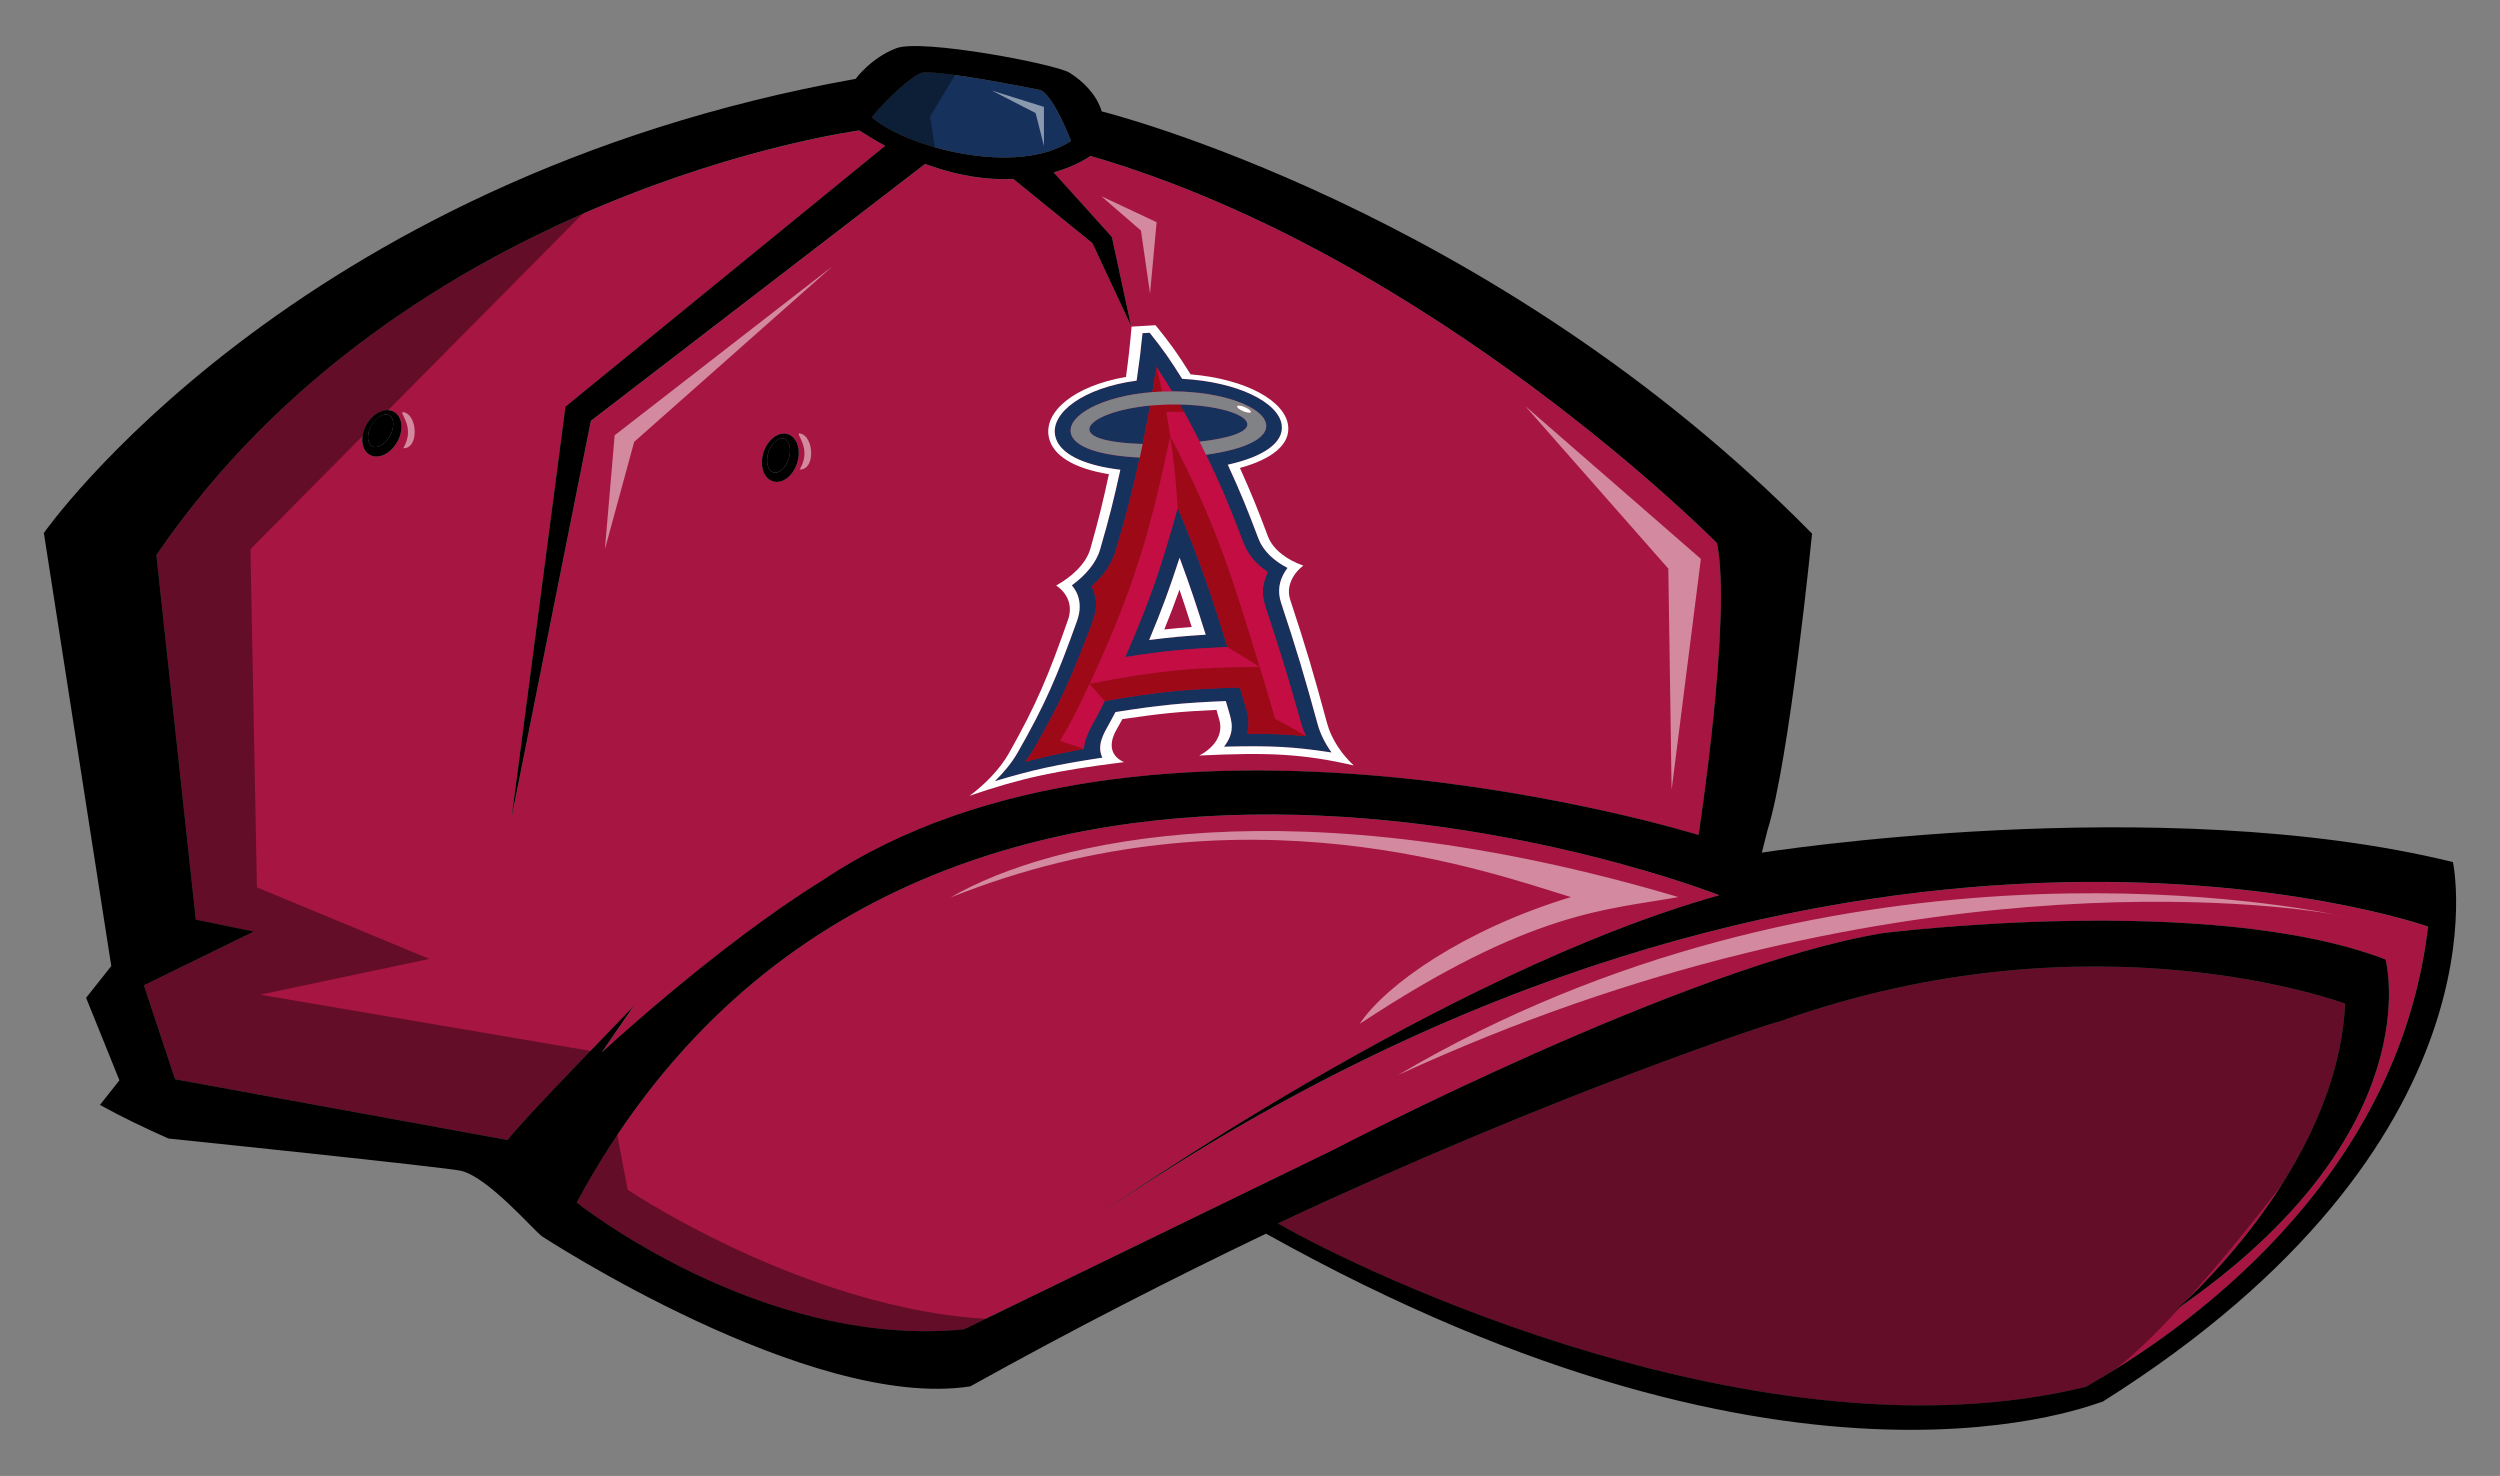 <?xml version="1.0" encoding="utf-8"?>
<!-- Generator: Adobe Illustrator 17.0.0, SVG Export Plug-In . SVG Version: 6.00 Build 0)  -->
<!DOCTYPE svg PUBLIC "-//W3C//DTD SVG 1.1//EN" "http://www.w3.org/Graphics/SVG/1.1/DTD/svg11.dtd">
<svg version="1.1" id="Layer_1" xmlns="http://www.w3.org/2000/svg" xmlns:xlink="http://www.w3.org/1999/xlink" x="0px" y="0px"
	 width="57px" height="33.651px" viewBox="0 0 57 33.651" style="enable-background:new 0 0 57 33.651;" xml:space="preserve">
<rect x="0" y="0" width="57" height="33.651" fill="#808080" stroke="none"/>
<path id="color4" style="fill:#A71543;" d="M13.716,24.004c0,0,2.631-2.44,5.024-3.92c7.383-4.967,19.988-1.043,19.988-1.043
	s0.767-4.996,0.42-6.655c0,0-6.45-6.549-14.284-8.828c0,0-0.295,0.221-0.839,0.377l1.327,1.472l0.436,2.022l-0.88-1.883
	l-1.803-1.462c-0.556,0.025-1.232-0.055-2.011-0.344l-7.621,5.858l-1.806,9.033l1.226-9.356l7.292-5.948
	c-0.193-0.104-0.39-0.22-0.592-0.35c0,0-10.349,1.359-16.027,9.681l0.899,8.313l1.324,0.271L3.28,22.465l0.713,2.143l7.584,1.385
	c0.215-0.332,2.873-3.05,2.873-3.05L13.716,24.004z M9.058,10.075c-0.113,0.204-0.299,0.335-0.474,0.335
	c-0.055,0-0.105-0.013-0.151-0.038c-0.197-0.109-0.231-0.411-0.078-0.687c0.148-0.267,0.433-0.404,0.624-0.297
	C9.177,9.496,9.211,9.798,9.058,10.075z M17.408,10.315c0.092-0.291,0.343-0.482,0.552-0.417c0.215,0.067,0.31,0.356,0.215,0.658
	c-0.07,0.222-0.226,0.389-0.397,0.424c-0.053,0.011-0.106,0.009-0.155-0.007C17.408,10.906,17.314,10.617,17.408,10.315z"/>
<path id="color3" d="M8.891,9.94c-0.103,0.186-0.296,0.299-0.409,0.236c-0.115-0.064-0.123-0.28-0.016-0.472
	C8.548,9.554,8.686,9.45,8.8,9.45c0.027,0,0.052,0.006,0.074,0.018C8.99,9.532,8.997,9.748,8.891,9.94z M17.873,9.999
	c-0.024-0.007-0.049-0.008-0.076-0.003c-0.112,0.023-0.226,0.153-0.278,0.316c-0.066,0.209-0.015,0.42,0.111,0.459
	c0.123,0.039,0.29-0.111,0.354-0.313C18.05,10.249,17.999,10.039,17.873,9.999z"/>
<path id="color2" style="fill:#A71543;" d="M25.191,27.606c0,0,7.708-5.425,14.008-7.193c0,0-18.366-7.245-26.052,7.007
	c0,0,4.186,3.342,8.829,2.892l8.435-4.1c0,0,8.063-4.209,12.521-4.935c0,0,7.446-0.94,11.458,0.602c0,0,1.075,3.954-4.77,7.979
	c0,0,3.665-3.141,3.849-6.972c0,0-5.737-2.162-12.919,0.414c-0.03-0.026-5.146,1.654-11.415,4.595
	c1.909,1.11,11.09,5.517,18.418,3.728c2.161-1.22,7.12-4.625,7.804-10.494C55.357,21.128,41.808,16.316,25.191,27.606z"/>
<path id="color1" style="fill:#16325C;" d="M19.881,2.675c0.208-0.284,0.947-1.012,1.181-1.023c0.516-0.023,2.223,0.313,2.633,0.396
	c0.303,0.061,0.725,1.166,0.725,1.166C23.179,4.037,20.643,3.356,19.881,2.675z"/>
<path id="outline" d="M55.927,19.655C49.224,18.008,40.17,19.44,40.17,19.44l0.128-0.509c0.504-1.593,1.017-6.764,1.017-6.764
	C34.002,4.736,25.119,2.54,25.119,2.54c-0.113-0.377-0.414-0.681-0.734-0.882c-0.321-0.2-3.363-0.777-3.944-0.56
	s-0.932,0.7-0.932,0.7C6.623,4.103,1,12.152,1,12.152l1.537,9.874L1.963,22.75l0.76,1.881l-0.444,0.561
	c0.507,0.28,1.03,0.53,1.562,0.766c0,0,6.39,0.661,6.684,0.739c0.624,0.164,1.631,1.342,1.832,1.491c0,0,6.102,3.99,9.766,3.421
	c2.365-1.316,4.642-2.475,6.743-3.482c12.213,6.827,19.042,3.8,19.073,3.832C57.317,26.055,55.927,19.655,55.927,19.655z
	 M21.062,1.652c0.516-0.023,2.223,0.313,2.633,0.396c0.303,0.061,0.725,1.166,0.725,1.166c-1.241,0.822-3.777,0.142-4.54-0.539
	C20.089,2.391,20.828,1.662,21.062,1.652z M11.576,25.993l-7.584-1.385L3.28,22.465l2.508-1.226l-1.324-0.271l-0.899-8.313
	c5.678-8.321,16.027-9.681,16.027-9.681c0.202,0.13,0.399,0.247,0.592,0.35l-7.292,5.948l-1.226,9.356l1.806-9.033l7.621-5.858
	c0.779,0.289,1.456,0.369,2.011,0.344l1.803,1.462l0.88,1.883l-0.436-2.022l-1.327-1.472c0.544-0.156,0.839-0.377,0.839-0.377
	c7.834,2.279,14.284,8.828,14.284,8.828c0.347,1.659-0.42,6.655-0.42,6.655s-12.605-3.923-19.988,1.043
	c-2.393,1.479-5.024,3.92-5.024,3.92l0.733-1.062C14.45,22.943,11.792,25.661,11.576,25.993z M47.554,31.621
	c-7.328,1.79-16.509-2.618-18.418-3.728c6.269-2.941,11.385-4.62,11.415-4.595c7.183-2.575,12.919-0.414,12.919-0.414
	c-0.184,3.831-3.849,6.972-3.849,6.972c5.844-4.025,4.77-7.979,4.77-7.979c-4.012-1.542-11.458-0.602-11.458-0.602
	c-4.459,0.726-12.521,4.935-12.521,4.935l-8.435,4.1c-4.643,0.45-8.829-2.892-8.829-2.892C20.834,13.167,39.2,20.411,39.2,20.411
	c-6.3,1.768-14.008,7.193-14.008,7.193c16.617-11.29,30.167-6.478,30.167-6.478C54.674,26.996,49.714,30.401,47.554,31.621z
	 M8.979,9.387c-0.191-0.106-0.476,0.03-0.624,0.297c-0.153,0.276-0.119,0.578,0.078,0.687c0.045,0.026,0.096,0.038,0.151,0.038
	c0.175,0,0.361-0.132,0.474-0.335C9.211,9.798,9.177,9.496,8.979,9.387z M8.891,9.94c-0.103,0.186-0.296,0.299-0.409,0.236
	c-0.115-0.064-0.123-0.28-0.016-0.472C8.548,9.554,8.686,9.45,8.8,9.45c0.027,0,0.052,0.006,0.074,0.018
	C8.99,9.532,8.997,9.748,8.891,9.94z M17.623,10.973c0.05,0.016,0.102,0.018,0.155,0.007c0.171-0.035,0.327-0.201,0.397-0.424
	c0.095-0.301,0-0.59-0.215-0.658c-0.209-0.066-0.46,0.125-0.552,0.417C17.314,10.617,17.408,10.906,17.623,10.973z M17.519,10.313
	c0.051-0.163,0.165-0.293,0.278-0.316c0.027-0.005,0.052-0.004,0.076,0.003c0.126,0.04,0.177,0.25,0.111,0.459
	c-0.063,0.202-0.23,0.352-0.354,0.313C17.504,10.732,17.454,10.522,17.519,10.313z"/>
<path id="fill_4_" style="fill:#16325C;" d="M25.655,14.981c0.922-0.142,1.411-0.188,2.334-0.226
	c-0.391-1.249-0.604-1.904-1.137-3.178C26.482,12.902,26.25,13.617,25.655,14.981z M26.201,14.592
	c0.313-0.751,0.45-1.132,0.694-1.876c0.26,0.708,0.376,1.062,0.595,1.755C26.976,14.503,26.714,14.528,26.201,14.592z M27.351,10.07
	c-0.172-0.345-0.263-0.515-0.453-0.847c0.858,0.018,1.509,0.219,1.541,0.437C28.466,9.849,28.021,9.995,27.351,10.07z
	 M26.053,10.122c-0.688-0.019-1.178-0.121-1.213-0.313c-0.041-0.22,0.538-0.481,1.381-0.562c-0.01,0.061-0.016,0.092-0.027,0.154
	c-0.058,0.32-0.091,0.485-0.162,0.819C26.04,10.181,26.044,10.162,26.053,10.122z M30.36,17.159
	c-0.142-0.199-0.254-0.418-0.316-0.64c-0.307-1.113-0.467-1.662-0.836-2.775c-0.146-0.441,0.114-0.744,0.148-0.793
	c-0.317-0.164-0.563-0.398-0.665-0.672c-0.256-0.677-0.393-1.017-0.697-1.682c0.803-0.177,1.283-0.498,1.229-0.906
	c-0.069-0.515-1.007-0.987-2.27-1.052c-0.276-0.441-0.423-0.654-0.74-1.05c-0.066,0.003-0.098,0.005-0.164,0.009
	c-0.043,0.414-0.069,0.631-0.134,1.082c-1.219,0.163-1.96,0.732-1.858,1.253c0.08,0.412,0.645,0.678,1.487,0.779
	c-0.155,0.703-0.246,1.071-0.462,1.818c-0.087,0.302-0.328,0.587-0.644,0.817c0.033,0.046,0.295,0.321,0.117,0.815
	c-0.448,1.246-0.717,1.888-1.357,3.006c-0.128,0.223-0.31,0.445-0.516,0.645c0.877-0.263,1.396-0.376,2.452-0.537
	c-0.135-0.285,0.029-0.545,0.166-0.792c0.054-0.098,0.08-0.148,0.133-0.247c0.993-0.158,1.522-0.211,2.515-0.249
	c0.027,0.092,0.041,0.138,0.068,0.23c0.066,0.231,0.152,0.476-0.108,0.81C28.963,17.001,29.483,17.023,30.36,17.159z M25.188,15.983
	c-0.118,0.236-0.179,0.352-0.306,0.581c-0.089,0.157-0.166,0.367-0.169,0.511c-0.56,0.101-0.833,0.161-1.342,0.294
	c0.076-0.097,0.143-0.195,0.201-0.293c0.614-1.062,0.875-1.664,1.315-2.837c0.173-0.458,0.098-0.631,0.005-0.875
	c0.273-0.238,0.457-0.508,0.542-0.794c0.264-0.882,0.373-1.316,0.553-2.138c-0.884-0.041-1.51-0.23-1.573-0.562
	c-0.075-0.395,0.701-0.842,1.86-0.93c0.039-0.234,0.056-0.349,0.089-0.574c0.148,0.218,0.22,0.33,0.358,0.557
	c1.172,0.002,2.091,0.36,2.146,0.751c0.046,0.328-0.512,0.577-1.37,0.693c0.377,0.786,0.542,1.193,0.848,2
	c0.098,0.262,0.286,0.493,0.557,0.675c-0.097,0.247-0.173,0.426-0.036,0.838c0.351,1.055,0.505,1.575,0.8,2.618
	c0.028,0.097,0.066,0.192,0.11,0.286c-0.509-0.046-0.782-0.056-1.342-0.055c0.05-0.156,0.039-0.364-0.003-0.512
	c-0.063-0.216-0.095-0.324-0.161-0.542C27.061,15.706,26.396,15.772,25.188,15.983z"/>
<path id="fill_3_" style="fill:#C40D42;" d="M29.776,16.785c-0.275-0.166-0.416-0.245-0.703-0.394
	c-0.136-0.471-0.206-0.707-0.352-1.184c-0.637-2.078-0.977-3.225-2.039-5.261c-0.033-0.224-0.052-0.335-0.092-0.554
	c0.137-0.005,0.271-0.005,0.402-0.002c-0.037-0.067-0.056-0.1-0.094-0.166l0,0c0.19,0.332,0.281,0.502,0.453,0.847l0,0
	c0.059,0.119,0.088,0.178,0.145,0.298c0.001,0,0.001,0,0.002,0c0.377,0.786,0.542,1.193,0.848,2
	c0.098,0.262,0.286,0.493,0.557,0.675c-0.097,0.247-0.173,0.426-0.036,0.838c0.351,1.055,0.505,1.575,0.8,2.618
	C29.693,16.595,29.732,16.69,29.776,16.785z M25.655,14.981c0.594-1.364,0.826-2.079,1.196-3.404
	c-0.042-0.665-0.076-0.995-0.171-1.631c-0.447,2.094-0.782,3.376-1.84,5.646c1.499-0.297,2.378-0.381,3.879-0.386
	c-0.289-0.186-0.436-0.276-0.731-0.452C27.067,14.792,26.577,14.839,25.655,14.981z M26.854,9.222l-0.297,0.003L26.854,9.222z
	 M24.17,16.893c0.211,0.071,0.32,0.108,0.543,0.183c0.003-0.144,0.08-0.354,0.169-0.511c0.126-0.229,0.187-0.346,0.306-0.581
	c-0.14-0.155-0.209-0.234-0.346-0.391C24.593,16.127,24.458,16.391,24.17,16.893z M26.363,8.366c0.058,0.22,0.084,0.332,0.134,0.561
	c0.075-0.003,0.15-0.004,0.224-0.004C26.583,8.696,26.511,8.584,26.363,8.366z"/>
<path id="fill_2_" style="fill:#9E0918;" d="M26.496,8.927c-0.075,0.003-0.15,0.007-0.223,0.013
	c0.039-0.234,0.056-0.349,0.089-0.574C26.42,8.586,26.447,8.698,26.496,8.927z M27.989,14.755c0.295,0.176,0.442,0.266,0.731,0.452
	c-0.637-2.078-0.977-3.225-2.039-5.261c0.095,0.636,0.128,0.967,0.171,1.631C27.385,12.851,27.598,13.506,27.989,14.755z
	 M29.776,16.785c-0.275-0.166-0.416-0.245-0.703-0.394c-0.136-0.471-0.206-0.707-0.352-1.184c-1.501,0.004-2.38,0.089-3.879,0.386
	c1.057-2.27,1.392-3.552,1.84-5.646c-0.033-0.224-0.052-0.335-0.092-0.554c0.137-0.005,0.271-0.005,0.402-0.002
	c-0.037-0.067-0.056-0.1-0.094-0.166c-0.014,0-0.028-0.001-0.043-0.001c-0.098-0.001-0.196,0-0.297,0.003
	c-0.1,0.004-0.197,0.01-0.292,0.018c-0.015,0.001-0.029,0.003-0.044,0.004c0,0,0,0-0.001,0c-0.01,0.061-0.016,0.092-0.027,0.154
	c-0.058,0.32-0.091,0.485-0.162,0.819c-0.018,0.084-0.027,0.126-0.045,0.211l0,0c-0.18,0.821-0.289,1.256-0.553,2.138
	c-0.085,0.286-0.269,0.556-0.542,0.794c0.094,0.244,0.168,0.417-0.005,0.875c-0.44,1.174-0.701,1.775-1.315,2.837
	c-0.057,0.098-0.124,0.196-0.201,0.293c0.509-0.133,0.782-0.192,1.342-0.294C24.49,17,24.381,16.964,24.17,16.893
	c0.288-0.502,0.422-0.766,0.671-1.301c0.137,0.157,0.206,0.236,0.346,0.391c1.208-0.211,1.874-0.277,3.082-0.308
	c0.065,0.218,0.097,0.326,0.161,0.542c0.042,0.148,0.053,0.356,0.003,0.512C28.994,16.729,29.267,16.739,29.776,16.785z"/>
<path id="fill_1_" style="fill:#808285;" d="M26.721,8.923c-0.074,0-0.149,0.001-0.224,0.004c-0.075,0.003-0.15,0.007-0.223,0.013
	c-1.157,0.09-1.936,0.535-1.86,0.93c0.063,0.332,0.689,0.521,1.573,0.562l0,0c0.019-0.085,0.028-0.127,0.045-0.211
	c0.008-0.04,0.013-0.06,0.021-0.099c-0.688-0.019-1.178-0.121-1.213-0.313c-0.041-0.22,0.538-0.481,1.381-0.562h0.001
	c0.015-0.001,0.029-0.003,0.044-0.004c0.095-0.008,0.193-0.014,0.292-0.018c0.101-0.004,0.2-0.005,0.297-0.003
	c0.014,0,0.029,0.001,0.043,0.001l0,0c0.858,0.018,1.509,0.219,1.541,0.437c0.027,0.189-0.418,0.335-1.088,0.41l0,0
	c0.059,0.119,0.088,0.178,0.145,0.298c0.001,0,0.001,0,0.002,0c0.858-0.117,1.415-0.365,1.37-0.693
	C28.812,9.283,27.893,8.925,26.721,8.923z M28.519,9.399c-0.014,0.025-0.094,0.014-0.181-0.024s-0.147-0.089-0.133-0.115
	c0.014-0.025,0.096-0.014,0.183,0.024C28.474,9.322,28.533,9.374,28.519,9.399z"/>
<path id="fill" style="fill:#FFFFFF;" d="M26.201,14.592c0.514-0.064,0.775-0.089,1.289-0.121c-0.219-0.693-0.335-1.047-0.595-1.755
	C26.651,13.46,26.513,13.841,26.201,14.592z M26.546,14.352c0.147-0.363,0.216-0.546,0.346-0.908
	c0.116,0.342,0.172,0.513,0.279,0.851C26.921,14.314,26.795,14.325,26.546,14.352z M27.343,17.226
	c1.555-0.074,2.348-0.044,3.523,0.226c-0.265-0.243-0.509-0.592-0.609-0.963c-0.307-1.132-0.468-1.688-0.839-2.811
	c-0.1-0.302,0.057-0.597,0.297-0.783c-0.353-0.121-0.689-0.354-0.806-0.666c-0.236-0.628-0.362-0.943-0.639-1.56
	c0.739-0.201,1.155-0.54,1.099-0.969c-0.073-0.56-0.957-1.058-2.224-1.165c-0.296-0.472-0.455-0.699-0.799-1.12
	c-0.218,0.011-0.328,0.017-0.546,0.032c-0.038,0.436-0.063,0.666-0.127,1.147c-1.204,0.208-1.873,0.802-1.761,1.367
	c0.085,0.433,0.588,0.723,1.371,0.851c-0.143,0.658-0.226,1.001-0.422,1.697c-0.097,0.346-0.43,0.647-0.781,0.841
	c0.239,0.156,0.391,0.441,0.271,0.78c-0.443,1.263-0.711,1.915-1.35,3.048c-0.21,0.371-0.564,0.723-0.895,0.966
	c1.175-0.404,1.967-0.573,3.522-0.768c-0.279-0.121-0.377-0.377-0.173-0.738c0.055-0.096,0.082-0.145,0.135-0.242
	c0.85-0.126,1.295-0.171,2.146-0.211c0.026,0.091,0.039,0.136,0.064,0.226C27.897,16.748,27.688,17.046,27.343,17.226z
	 M25.433,16.235c-0.052,0.099-0.079,0.149-0.133,0.247c-0.137,0.247-0.301,0.507-0.166,0.792c-1.055,0.161-1.575,0.274-2.452,0.537
	c0.206-0.2,0.387-0.422,0.516-0.645c0.64-1.118,0.909-1.76,1.357-3.006c0.179-0.494-0.083-0.769-0.117-0.815
	c0.316-0.23,0.557-0.515,0.644-0.817c0.216-0.747,0.307-1.115,0.462-1.818c-0.842-0.1-1.406-0.367-1.487-0.779
	c-0.102-0.521,0.639-1.089,1.858-1.253c0.066-0.451,0.092-0.667,0.134-1.082c0.066-0.004,0.098-0.005,0.164-0.009
	c0.317,0.397,0.464,0.61,0.74,1.05c1.264,0.066,2.202,0.537,2.27,1.052c0.054,0.408-0.426,0.729-1.229,0.906
	c0.304,0.664,0.441,1.004,0.697,1.682c0.102,0.274,0.347,0.508,0.665,0.672c-0.034,0.049-0.293,0.352-0.148,0.793
	c0.369,1.113,0.529,1.662,0.836,2.775c0.061,0.222,0.173,0.44,0.316,0.64c-0.877-0.136-1.397-0.158-2.452-0.133
	c0.259-0.334,0.173-0.579,0.108-0.81c-0.027-0.092-0.04-0.138-0.068-0.23C26.954,16.025,26.425,16.078,25.433,16.235z M28.205,9.26
	c0.014-0.025,0.096-0.014,0.183,0.024s0.146,0.09,0.132,0.115s-0.094,0.014-0.181-0.024C28.251,9.337,28.191,9.285,28.205,9.26z"/>
<path id="shadow" style="opacity:0.4;enable-background:new    ;" d="M54.054,23.05l-0.519,1.928c0,0-4.25,6.022-5.981,6.644
	c0,0-6.281,2.622-18.687-3.494c-0.913,0.26-6.993,3.152-6.993,3.152l-5.932-1.557l-3.336-2.373l-1.335-0.89l-5.339-1.186
	l-2.224-0.222l-0.667-2.15l0.148-1.632l-0.371-4.893l-0.371-4.449l1.705-2.002l9.565-5.487L5.71,12.521l0.148,7.711l3.93,1.631
	l-3.856,0.816l7.784,1.325l0.595,3.123c0,0,5.19,3.484,9.862,2.892c0.475-0.148,2.389-1.305,4.726-2.427
	c3.501-1.681,7.731-3.505,7.731-3.505l5.339-1.928l8.527-0.296l2.892,0.519L54.054,23.05z M21.355,3.623l-0.148-0.964l0.667-1.112
	L20.54,1.324L19.576,2.51l0.89,0.89L21.355,3.623z"/>
<path id="highlight" style="opacity:0.5;fill:#FFFFFF;enable-background:new    ;" d="M38.038,12.965l-3.262-3.707l4.004,3.485
	l-0.667,5.264L38.038,12.965z M31,23.345c3.93-2.595,5.635-2.595,7.266-2.892c-8.749-2.595-14.294-1.325-16.593,0.009
	c6.673-2.669,12.376-0.538,14.145-0.009C33.372,21.195,31.592,22.456,31,23.345z M13.792,12.521l0.667-2.447l4.523-4.004
	l-4.968,3.855L13.792,12.521z M26.221,6.692l0.15-1.626L25.11,4.474l0.904,0.783L26.221,6.692z M23.802,3.327v-0.89l-1.186-0.371
	l0.996,0.512L23.802,3.327z M9.219,9.402C9.022,9.348,9.511,9.707,9.192,10.22C9.552,10.234,9.525,9.485,9.219,9.402z M18.259,9.887
	c-0.198-0.054,0.291,0.305-0.028,0.818C18.592,10.719,18.564,9.97,18.259,9.887z M31.878,24.51
	c11.085-5.108,20.111-3.887,21.347-3.66C51.908,20.583,41.64,18.761,31.878,24.51z M53.225,20.85c0.094,0.019,0.144,0.03,0.144,0.03
	C53.359,20.876,53.31,20.865,53.225,20.85z"/>
</svg>

